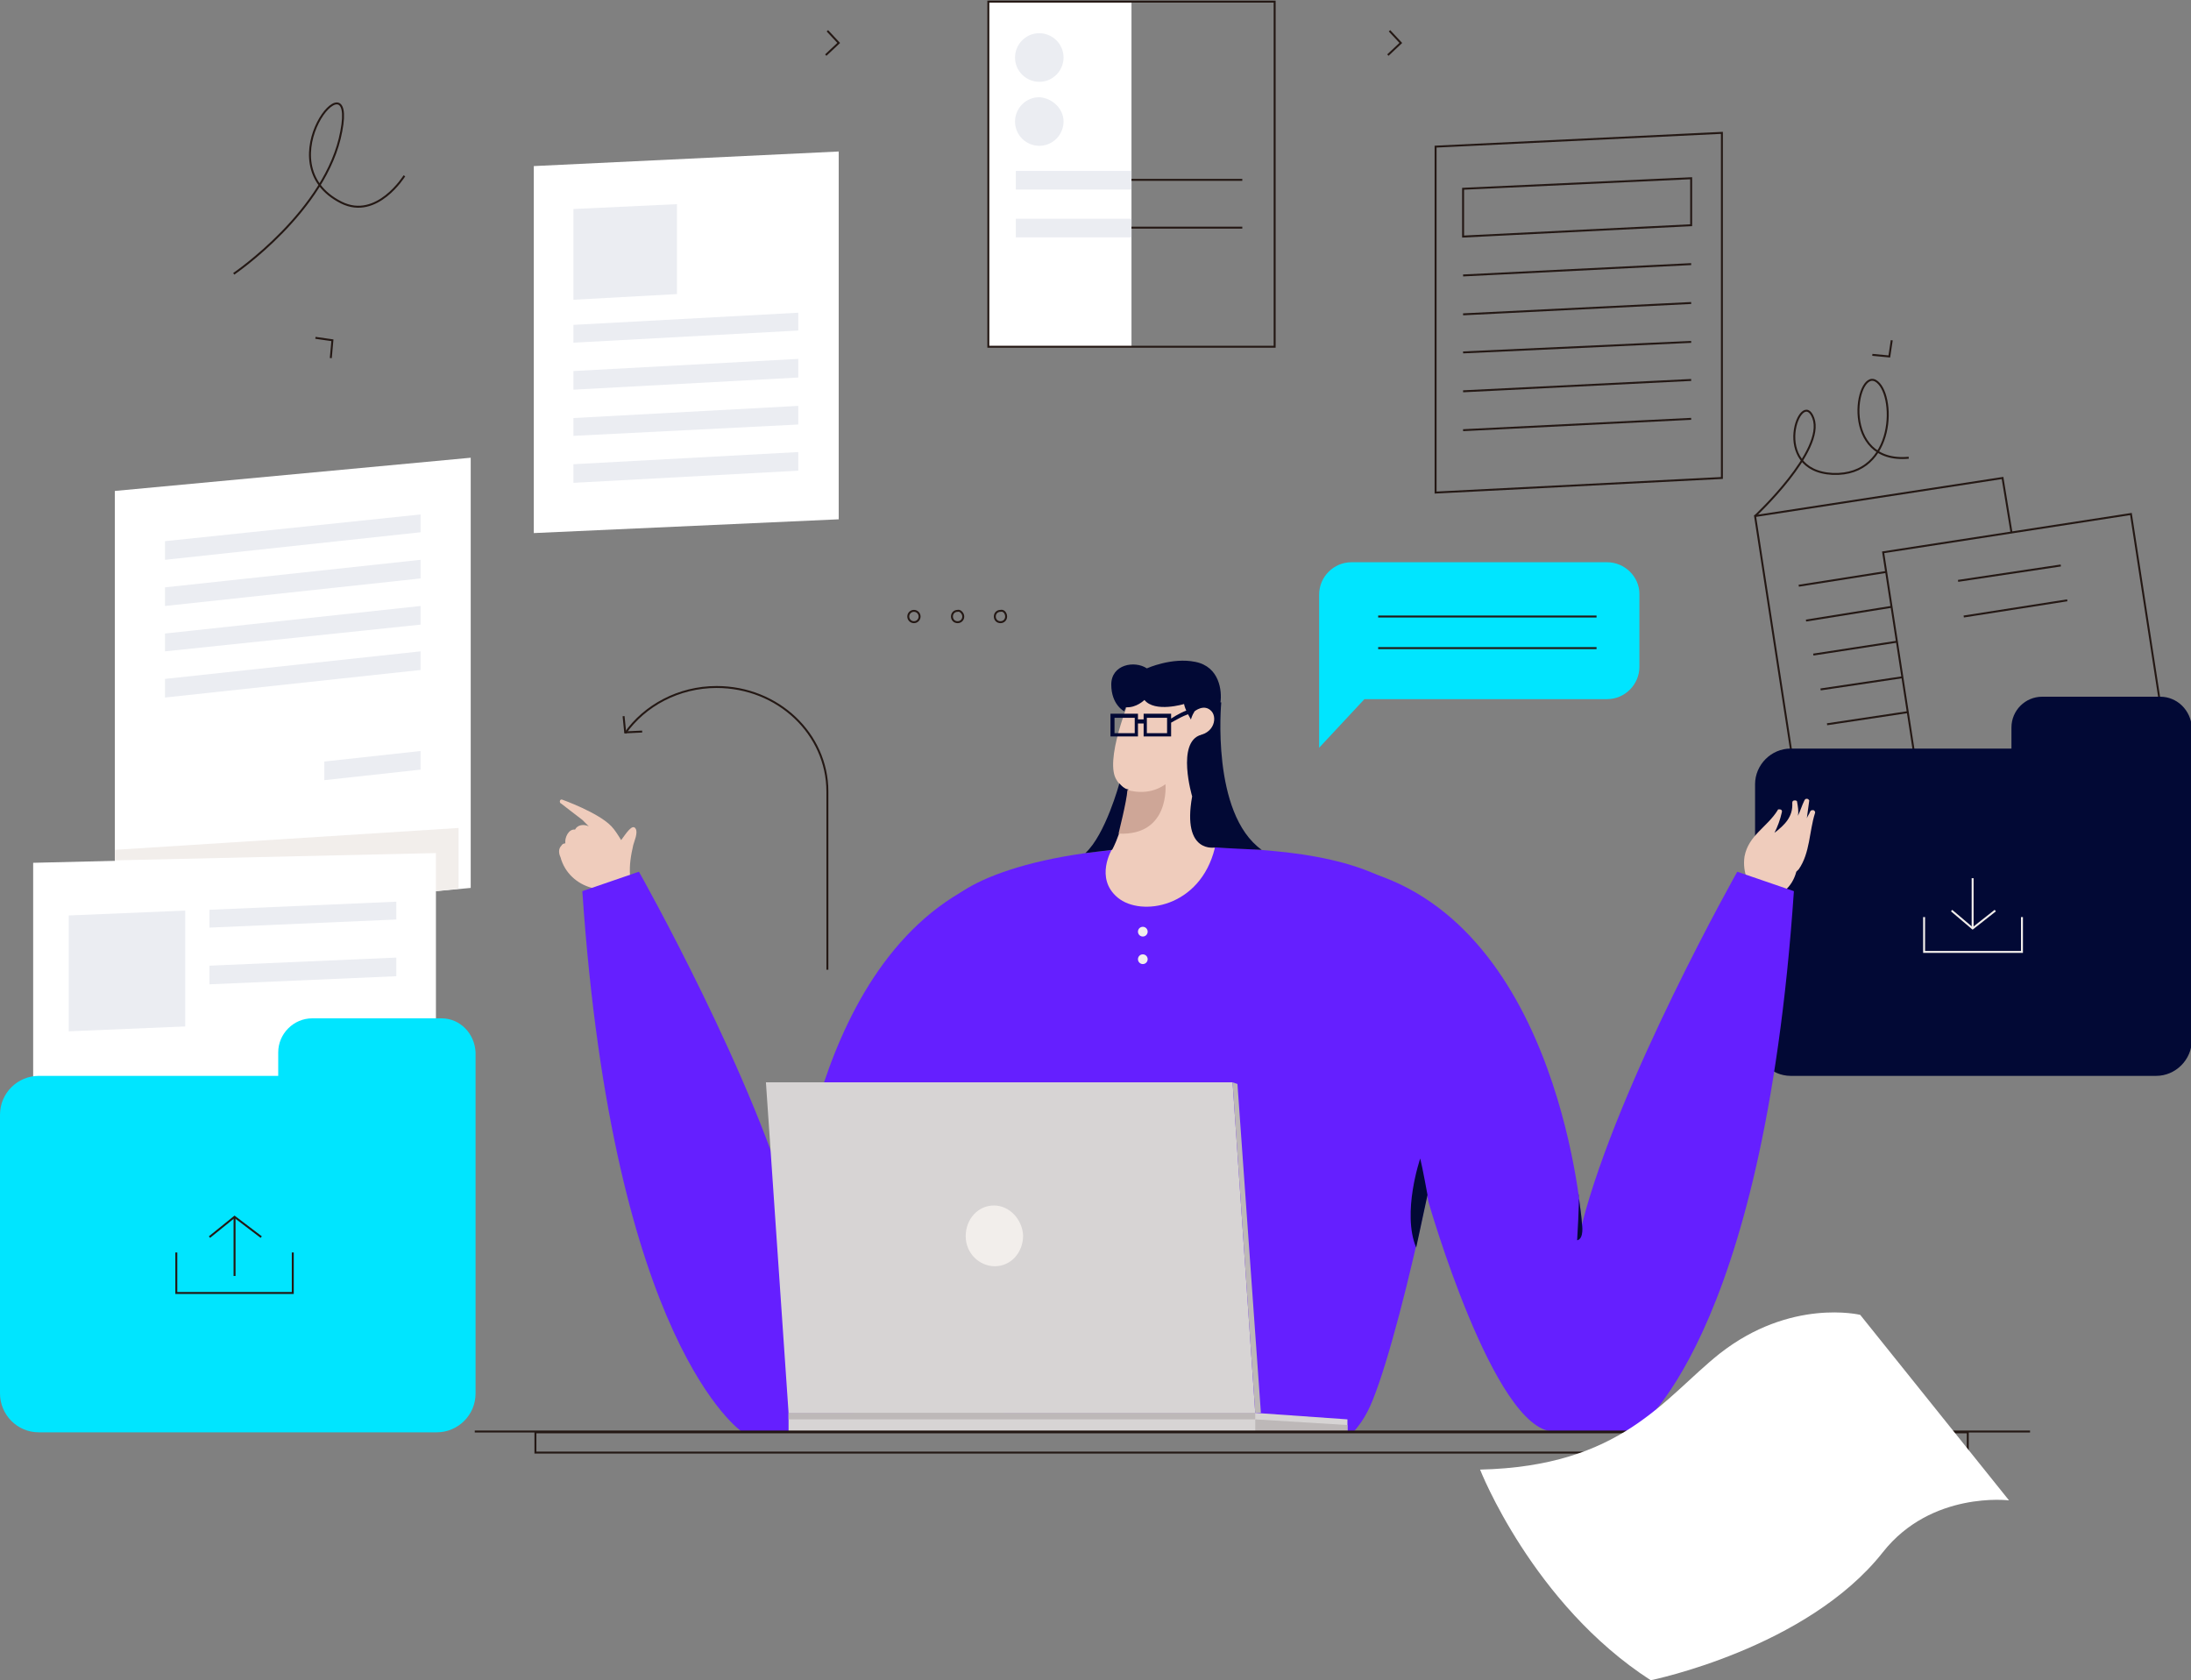 <svg xmlns="http://www.w3.org/2000/svg" width="562" height="431" viewBox="0 0 562 431" fill="none"><rect x="0" y="0" width="562" height="431" fill="#808080" stroke="none"/><g clip-path="url(#clip0_530_3827)"><path d="M525.487 199.291L462.006 209.266L450.181 132.376L513.662 122.609L515.944 136.532" stroke="#241814" stroke-width="0.5" stroke-miterlimit="10"></path><path d="M546.595 131.852L483.036 141.676L494.868 218.488L558.428 208.664L546.595 131.852Z" stroke="#241814" stroke-width="0.5" stroke-miterlimit="10"></path><path d="M554.116 178.717H523.828C519.471 178.717 515.944 182.25 515.944 186.614V192.017H459.309C454.33 192.017 450.181 196.174 450.181 201.161V266.829C450.181 271.817 454.33 275.973 459.309 275.973H553.079C558.058 275.973 562.207 271.817 562.207 266.829V214.253V201.161V186.614C562 182.25 558.473 178.717 554.116 178.717Z" fill="#020935"></path><path d="M493.539 235.242V244.178H518.641V235.242" stroke="#F2EEEB" stroke-width="0.5" stroke-miterlimit="10"></path><path d="M505.986 225.267V238.151" stroke="#F2EEEB" stroke-width="0.5" stroke-miterlimit="10"></path><path d="M500.593 233.58L505.987 238.151L511.795 233.58" stroke="#F2EEEB" stroke-width="0.5" stroke-miterlimit="10"></path><path d="M465.118 167.911L486.693 164.586" stroke="#241814" stroke-width="0.5" stroke-miterlimit="10"></path><path d="M466.985 176.847L487.938 173.73" stroke="#241814" stroke-width="0.5" stroke-miterlimit="10"></path><path d="M468.645 185.783L489.39 182.666" stroke="#241814" stroke-width="0.5" stroke-miterlimit="10"></path><path d="M463.458 204.902C463.458 204.902 463.666 204.902 463.458 204.902C463.666 204.902 463.666 204.902 463.458 204.902C463.873 204.902 463.873 205.109 464.081 205.317C463.873 206.772 463.666 208.227 463.458 209.889C463.666 209.266 464.081 208.85 464.288 208.227C464.495 207.811 464.703 207.811 465.118 207.811C465.325 207.811 465.74 208.227 465.533 208.642C464.081 213.214 464.288 218.825 461.384 222.981C461.176 223.189 460.969 223.397 460.761 223.605C459.724 227.553 456.612 230.462 452.463 230.047C452.256 230.255 452.048 230.462 451.633 230.255C448.521 227.553 446.862 223.812 447.484 219.656C448.521 214.253 453.293 212.175 455.99 207.811C455.99 207.603 456.197 207.603 456.405 207.603C456.82 207.603 457.234 207.811 457.027 208.434C456.612 210.305 455.99 211.967 455.16 213.63C457.857 211.552 459.931 209.474 459.724 205.941C459.724 205.525 459.931 205.317 460.346 205.317C460.554 205.317 460.969 205.317 460.969 205.733C461.176 206.98 461.384 208.019 461.176 209.266C461.799 208.019 462.213 206.564 462.836 205.317C463.043 204.902 463.251 204.902 463.458 204.902Z" fill="#EFCCBC"></path><path d="M163.061 212.591C162.231 211.136 160.571 213.838 159.327 215.5C158.704 214.461 157.667 212.798 156.837 211.967C153.518 208.434 144.182 205.109 144.182 205.109C143.56 204.902 143.352 205.941 143.975 206.149C143.975 206.149 147.709 209.058 149.369 210.305C149.991 210.928 150.406 211.344 151.028 211.967C149.784 211.344 148.124 211.552 147.502 212.798C145.842 212.591 144.805 214.877 145.012 216.331C144.597 216.331 144.182 216.539 143.975 216.955C143.145 217.786 143.352 219.033 143.767 219.864C144.805 223.812 147.916 226.722 151.858 227.761H152.066C155.177 227.553 158.289 227.137 160.779 225.267C160.986 225.267 161.194 225.267 161.194 225.059C161.401 225.059 161.609 224.852 161.609 224.644C161.401 221.942 161.816 219.448 162.438 216.747C162.646 215.916 163.683 213.63 163.061 212.591Z" fill="#EFCCBC"></path><path d="M347.282 367.202C348.527 365.747 349.772 364.085 350.809 362.007C357.655 348.915 373.007 281.792 371.97 262.881C370.932 243.97 373.422 222.358 325.707 218.202C278.199 214.045 251.852 223.812 244.799 230.255C236.708 237.736 234.011 248.75 237.33 278.467C240.235 304.235 245.214 348.915 260.98 367.202H347.282Z" fill="#651FFF"></path><path d="M243.139 308.184C243.139 308.184 226.335 366.994 210.983 367.202C195.631 367.41 190.238 367.202 190.238 367.202C190.238 367.202 157.252 344.966 149.369 228.592L163.891 223.605C163.891 223.605 194.387 277.636 203.722 314.002C203.722 314.002 208.909 237.528 259.528 223.397L243.139 308.184Z" fill="#651FFF"></path><path d="M366.369 308.184C366.369 308.184 383.173 366.994 398.524 367.202C413.876 367.41 419.27 367.202 419.27 367.202C419.27 367.202 452.256 344.966 460.139 228.592L445.617 223.605C445.617 223.605 415.121 277.636 405.785 314.002C405.785 314.002 400.599 237.528 349.979 223.397L366.369 308.184Z" fill="#651FFF"></path><path d="M291.373 175.22L290.117 198.46L308.553 199.46L309.809 176.22L291.373 175.22Z" fill="#EFCCBC"></path><path d="M291.477 175.185C291.477 175.185 284.423 190.771 285.668 198.044C286.498 203.031 292.929 204.902 297.7 201.992C299.36 200.953 300.812 199.499 301.642 197.213L291.477 175.185Z" fill="#EFCCBC"></path><path d="M285.253 217.786C285.253 217.786 280.689 225.267 286.705 230.255C292.721 235.242 307.866 232.748 311.6 217.578C311.807 217.37 289.817 214.045 285.253 217.786Z" fill="#EFCCBC"></path><path d="M285.253 217.786C285.253 217.786 290.232 208.019 289.817 190.147L308.073 189.524C308.073 189.524 307.866 204.278 311.6 217.578C311.807 217.37 292.306 221.319 285.253 217.786Z" fill="#EFCCBC"></path><path d="M321.973 362.422H202.27L196.461 277.635H316.164L321.973 362.422Z" fill="#D7D4D4"></path><path d="M345.623 367.202H202.27V362.422H321.972L345.623 364.085V367.202Z" fill="#D7D4D4"></path><path d="M321.972 362.422H202.27V364.085H321.972V362.422Z" fill="#BDB8B8"></path><path d="M321.973 364.085L345.623 365.54V367.202L321.973 367.41V364.085Z" fill="#BDB8B8"></path><path d="M262.433 316.912C262.433 321.276 259.321 324.809 255.172 324.809C251.23 324.809 247.703 321.484 247.703 317.12C247.703 312.756 250.815 309.223 254.964 309.223C258.906 309.223 262.225 312.756 262.433 316.912Z" fill="#F2EEEB"></path><path d="M316.164 277.635L317.409 278.051L323.425 362.422H321.973L316.164 277.635Z" fill="#BDB8B8"></path><path d="M120.74 227.761L29.459 236.281V125.933L120.74 117.413V227.761Z" fill="white"></path><path d="M215.133 133.207L136.921 136.74V42.601L215.133 38.861V133.207Z" fill="white"></path><path d="M111.819 334.16L8.506 336.654V221.319L111.819 218.825V334.16Z" fill="white"></path><path d="M113.271 261.218H80.078C75.307 261.218 71.365 265.167 71.365 269.947V275.973H9.958C4.564 275.973 0 280.337 0 285.948V357.435C0 362.838 4.357 367.41 9.958 367.41H112.027C117.42 367.41 121.984 363.046 121.984 357.435V300.287V285.948V269.947C121.777 265.167 118.043 261.218 113.271 261.218Z" fill="#00E5FF"></path><path d="M45.226 321.276V331.666H75.099V321.276" stroke="#241814" stroke-width="0.5" stroke-miterlimit="10"></path><path d="M60.163 327.302V312.132" stroke="#241814" stroke-width="0.5" stroke-miterlimit="10"></path><path d="M53.731 317.327L60.163 312.132L67.009 317.327" stroke="#241814" stroke-width="0.5" stroke-miterlimit="10"></path><path d="M121.777 367.202H520.716" stroke="#241814" stroke-width="0.5" stroke-miterlimit="10"></path><path d="M47.508 263.297L17.634 264.543V234.826L47.508 233.58V263.297Z" fill="#EBEDF2"></path><path d="M101.654 235.866L53.731 237.944V233.372L101.654 231.294V235.866Z" fill="#EBEDF2"></path><path d="M101.654 250.412L53.731 252.49V247.711L101.654 245.633V250.412Z" fill="#EBEDF2"></path><path d="M107.878 136.532L42.321 143.597V138.818L107.878 131.96V136.532Z" fill="#EBEDF2"></path><path d="M204.76 84.787L147.087 87.904V83.332L204.76 80.215V84.787Z" fill="#EBEDF2"></path><path d="M204.76 96.84L147.087 99.957V95.177L204.76 92.06V96.84Z" fill="#EBEDF2"></path><path d="M204.76 108.893L147.087 111.802V107.231L204.76 104.113V108.893Z" fill="#EBEDF2"></path><path d="M204.76 120.738L147.087 123.855V119.076L204.76 115.959V120.738Z" fill="#EBEDF2"></path><path d="M107.878 148.377L42.321 155.443V150.663L107.878 143.597V148.377Z" fill="#EBEDF2"></path><path d="M107.878 160.222L42.321 167.08V162.508L107.878 155.443V160.222Z" fill="#EBEDF2"></path><path d="M107.878 171.86L42.321 178.925V174.146L107.878 167.08V171.86Z" fill="#EBEDF2"></path><path d="M290.232 0.416H253.512V88.943H290.232V0.416Z" fill="white"></path><path d="M326.952 0.416H253.512V88.943H326.952V0.416Z" stroke="#241814" stroke-width="0.5" stroke-miterlimit="10"></path><path d="M293.551 179.549C293.551 179.549 291.477 181.627 288.78 181.419L288.365 182.458C288.365 182.458 285.045 180.796 285.045 175.6C285.045 170.405 291.062 169.366 294.174 171.444C294.174 171.444 300.605 168.535 306.621 169.782C312.845 171.028 313.467 177.263 313.052 180.172C312.43 183.081 309.11 189.524 309.11 190.147C309.11 190.147 304.131 183.289 303.717 180.588C303.717 180.588 296.248 182.874 293.551 179.549Z" fill="#020935"></path><path d="M287.12 200.953C287.12 200.953 283.593 214.045 278.407 218.825L285.253 217.994C285.253 217.994 288.365 212.798 289.402 202.408C289.194 202.616 288.157 202.2 287.12 200.953Z" fill="#020935"></path><path d="M313.259 180.172C313.259 180.172 310.563 208.642 323.632 217.994C323.632 217.994 314.089 217.578 311.807 217.37C311.807 217.37 303.094 219.241 305.791 204.278C305.791 204.278 301.642 190.355 308.073 188.485C308.073 188.485 307.036 179.341 313.259 180.172Z" fill="#020935"></path><path d="M306.414 182.458C306.414 182.458 308.903 180.38 310.77 182.458C312.43 184.328 311.185 189.108 305.584 188.692C305.584 188.692 304.339 185.783 306.414 182.458Z" fill="#EFCCBC"></path><path d="M29.459 217.994L117.628 212.383V227.969L111.819 228.592V218.825L29.459 220.695V217.994Z" fill="#F2EEEB"></path><path d="M83.19 195.342V200.122L107.877 197.42V192.641L83.19 195.342Z" fill="#EBEDF2"></path><path d="M173.641 52.368L147.087 53.615V76.89L173.641 75.435V52.368Z" fill="#EBEDF2"></path><path d="M290.232 43.848H260.565V48.628H290.232V43.848Z" fill="#EBEDF2"></path><path d="M290.232 56.109H260.565V60.889H290.232V56.109Z" fill="#EBEDF2"></path><path d="M272.805 14.755C272.805 18.08 270.108 20.989 266.582 20.989C263.262 20.989 260.358 18.287 260.358 14.755C260.358 11.43 263.055 8.52 266.582 8.52C269.901 8.52 272.805 11.222 272.805 14.755Z" fill="#EBEDF2"></path><path d="M272.805 31.172C272.805 34.497 270.108 37.406 266.582 37.406C263.262 37.406 260.358 34.705 260.358 31.172C260.358 27.847 263.055 24.937 266.582 24.937C269.901 25.145 272.805 27.847 272.805 31.172Z" fill="#EBEDF2"></path><path d="M368.235 126.349L441.675 122.609V34.081L368.235 37.614V126.349Z" stroke="#241814" stroke-width="0.5" stroke-miterlimit="10"></path><path d="M375.289 70.656L433.792 67.746" stroke="#241814" stroke-width="0.5" stroke-miterlimit="10"></path><path d="M433.792 57.772L375.289 60.681V48.42L433.792 45.718V57.772Z" stroke="#241814" stroke-width="0.5" stroke-miterlimit="10"></path><path d="M375.289 80.631L433.792 77.721" stroke="#241814" stroke-width="0.5" stroke-miterlimit="10"></path><path d="M375.289 90.398L433.792 87.696" stroke="#241814" stroke-width="0.5" stroke-miterlimit="10"></path><path d="M375.289 100.373L433.792 97.463" stroke="#241814" stroke-width="0.5" stroke-miterlimit="10"></path><path d="M375.289 110.348L433.792 107.438" stroke="#241814" stroke-width="0.5" stroke-miterlimit="10"></path><path d="M502.252 149.001L528.599 145.052" stroke="#241814" stroke-width="0.5" stroke-miterlimit="10"></path><path d="M461.384 150.247L483.789 146.715" stroke="#241814" stroke-width="0.5" stroke-miterlimit="10"></path><path d="M503.705 158.144L530.259 153.988" stroke="#241814" stroke-width="0.5" stroke-miterlimit="10"></path><path d="M463.25 159.183L485.241 155.651" stroke="#241814" stroke-width="0.5" stroke-miterlimit="10"></path><path d="M290.232 46.134H318.654" stroke="#241814" stroke-width="0.5" stroke-miterlimit="10"></path><path d="M290.232 58.395H318.654" stroke="#241814" stroke-width="0.5" stroke-miterlimit="10"></path><path d="M212.228 248.75C212.228 226.93 212.228 203.239 212.228 203.031C212.228 188.277 199.573 176.224 183.806 176.224C174.056 176.224 165.343 181.003 160.364 188.069" stroke="#241814" stroke-width="0.5" stroke-miterlimit="10"></path><path d="M159.949 183.705L160.364 187.861L164.721 187.653" stroke="#241814" stroke-width="0.5" stroke-miterlimit="10"></path><path d="M84.85 91.853L85.265 87.281L80.908 86.657" stroke="#241814" stroke-width="0.5" stroke-miterlimit="10"></path><path d="M480.262 91.021L484.619 91.437L485.241 87.281" stroke="#241814" stroke-width="0.5" stroke-miterlimit="10"></path><path d="M211.813 14.131L215.132 11.014L212.228 7.897" stroke="#241814" stroke-width="0.5" stroke-miterlimit="10"></path><path d="M355.996 14.131L359.315 11.014L356.411 7.897" stroke="#241814" stroke-width="0.5" stroke-miterlimit="10"></path><path d="M412.216 144.221H346.66C342.096 144.221 338.362 147.961 338.362 152.533V171.236V191.81L349.979 179.341H412.216C416.78 179.341 420.515 175.6 420.515 171.029V152.326C420.515 147.961 416.78 144.221 412.216 144.221Z" fill="#00E5FF"></path><path d="M234.426 159.599C235.228 159.599 235.878 158.948 235.878 158.144C235.878 157.341 235.228 156.69 234.426 156.69C233.624 156.69 232.974 157.341 232.974 158.144C232.974 158.948 233.624 159.599 234.426 159.599Z" stroke="#241814" stroke-width="0.5" stroke-miterlimit="10"></path><path d="M247.081 158.144C247.081 158.975 246.458 159.599 245.628 159.599C244.799 159.599 244.176 158.975 244.176 158.144C244.176 157.313 244.799 156.69 245.628 156.69C246.251 156.482 247.081 157.313 247.081 158.144Z" stroke="#241814" stroke-width="0.5" stroke-miterlimit="10"></path><path d="M258.076 158.144C258.076 158.975 257.453 159.599 256.624 159.599C255.794 159.599 255.171 158.975 255.171 158.144C255.171 157.313 255.794 156.69 256.624 156.69C257.453 156.482 258.076 157.313 258.076 158.144Z" stroke="#241814" stroke-width="0.5" stroke-miterlimit="10"></path><path d="M353.506 158.144H409.519" stroke="#241814" stroke-width="0.5" stroke-miterlimit="10"></path><path d="M353.506 166.249H409.519" stroke="#241814" stroke-width="0.5" stroke-miterlimit="10"></path><path d="M504.742 367.41H137.336V372.605H504.742V367.41Z" stroke="#241814" stroke-width="0.5" stroke-miterlimit="10"></path><path d="M477.15 337.277C477.15 337.277 459.309 332.913 441.053 347.252C426.738 358.682 415.95 376.138 379.646 376.969C379.646 376.969 393.13 411.466 423.419 431C423.419 431 463.458 422.895 482.959 398.166C495.406 382.372 515.322 384.866 515.322 384.866L477.15 337.277Z" fill="white"></path><path d="M366.161 306.521C366.161 306.521 364.916 299.664 364.294 297.17C364.294 297.17 359.523 311.093 363.257 320.029L366.161 306.521Z" fill="#020935"></path><path d="M405.785 314.003C405.785 314.003 406.408 317.743 404.541 318.159C404.541 318.159 405.163 307.976 404.955 306.313C404.748 306.521 405.578 310.678 405.785 314.003Z" fill="#020935"></path><path d="M293.136 240.23C293.824 240.23 294.381 239.671 294.381 238.983C294.381 238.294 293.824 237.736 293.136 237.736C292.449 237.736 291.892 238.294 291.892 238.983C291.892 239.671 292.449 240.23 293.136 240.23Z" fill="#F2EEEB"></path><path d="M293.136 247.295C293.824 247.295 294.381 246.737 294.381 246.048C294.381 245.36 293.824 244.801 293.136 244.801C292.449 244.801 291.892 245.36 291.892 246.048C291.892 246.737 292.449 247.295 293.136 247.295Z" fill="#F2EEEB"></path><path d="M59.955 70.24C59.955 70.24 83.813 54.031 87.547 33.665C91.489 13.3 67.631 41.978 87.547 51.953C96.675 56.525 103.728 45.095 103.728 45.095" stroke="#241814" stroke-width="0.5" stroke-miterlimit="10"></path><path d="M306.206 182.874L305.998 181.835C304.131 182.042 301.642 183.497 300.397 184.328V183.082H293.344V184.536H291.891V183.082H284.838V188.9H291.891V185.575H293.344V188.9H300.397V185.367C301.227 184.952 304.131 183.082 306.206 182.874ZM291.062 188.069H285.875V184.121H291.062V188.069ZM299.36 188.069H294.173V184.121H299.36V188.069Z" fill="#020935"></path><path d="M289.195 202.616C289.195 202.616 294.381 204.486 298.945 201.161C298.945 201.161 300.19 214.461 286.913 213.838C286.913 213.63 288.987 205.733 289.195 202.616Z" fill="#CEA697"></path><path d="M450.181 132.376C450.181 132.376 468.229 115.543 465.118 107.231C462.006 98.918 453.707 120.738 470.097 121.569C486.486 122.193 486.278 100.581 481.092 97.671C475.905 94.762 471.964 119.076 489.597 117.413" stroke="#241814" stroke-width="0.5" stroke-miterlimit="10"></path></g><defs><clipPath id="clip0_530_3827"><rect width="562" height="431" fill="white"></rect></clipPath></defs></svg>